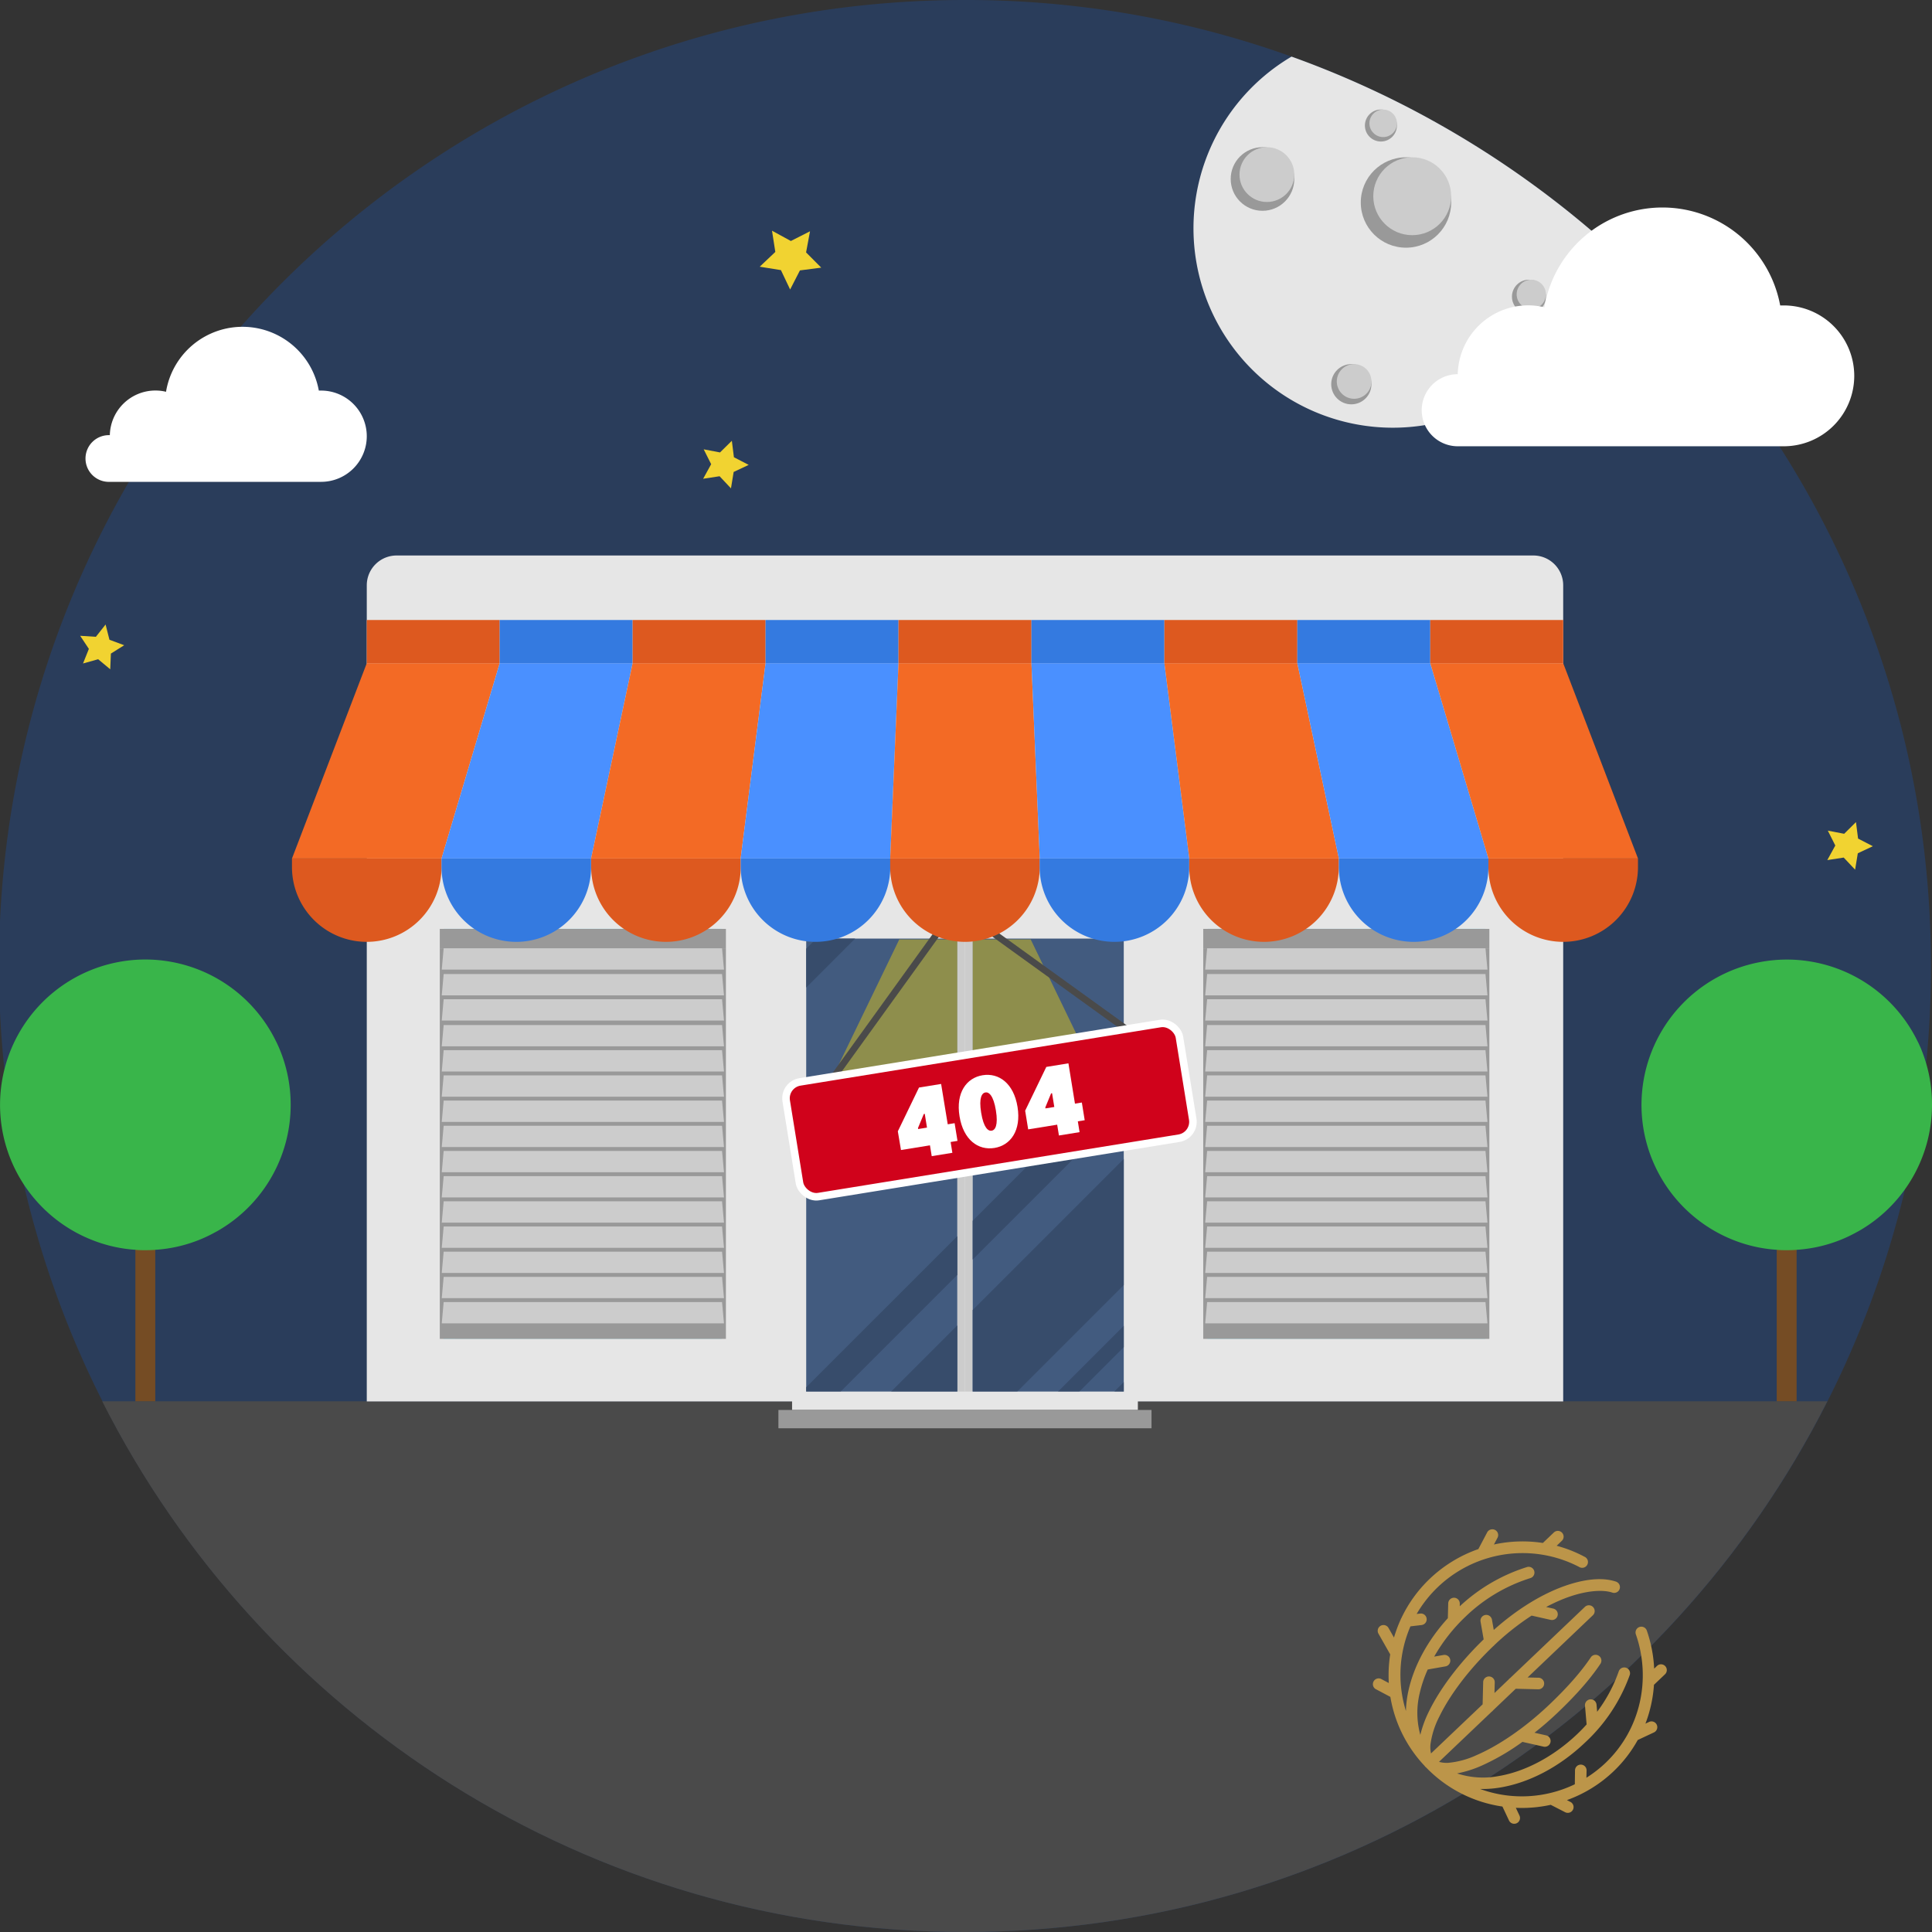 <?xml version="1.0" encoding="UTF-8"?>
<svg xmlns="http://www.w3.org/2000/svg" viewBox="0 0 952 952">
  <rect x="0" y="0" width="952" height="952" fill="#333333" stroke="none"/>
  <defs>
    <style>.cls-1{fill:#4a90e2;}.cls-2{fill:#f36a25;}.cls-3{fill:#2a3d5b;}.cls-4{fill:#4a4a4a;}.cls-5{fill:#e6e6e6;}.cls-6{fill:#ccc;}.cls-7{fill:#425b7f;}.cls-8{fill:#374c6b;}.cls-9{fill:#ffda00;opacity:0.4;}.cls-10{fill:#aadae5;}.cls-11{fill:#c0f1f9;}.cls-12{fill:#999;}.cls-13{fill:none;stroke:#4a4a4a;stroke-width:3.27px;}.cls-13,.cls-14{stroke-miterlimit:10;}.cls-14{fill:#d0021b;stroke:#fff;stroke-width:3.72px;}.cls-15{fill:#fff;}.cls-16{fill:#dd591f;}.cls-17{fill:#347ae0;}.cls-18{fill:#4a90ff;}.cls-19{fill:#bc9549;}.cls-20{fill:#f1d331;}.cls-21{fill:#754c24;}.cls-22{fill:#39b54a;}</style>
  </defs>
  <title>Artboard 1-</title>
  <g id="_404_shop_-_webshop.nl" data-name="404 shop - webshop.nl">
    <g id="bg">
      <g id="Layer_1" data-name="Layer 1">
        <path class="cls-1" d="M477.77,326l.08,0a10.61,10.61,0,0,0-2.86-1.2,12.32,12.32,0,0,0-2.89-.37,10.09,10.09,0,0,0-5.66,1.61,6.68,6.68,0,0,0-3,4.53,6.15,6.15,0,0,0-.12,1.14,3.74,3.74,0,0,0,.45,1.88,4.09,4.09,0,0,0,1.21,1.31,8.55,8.55,0,0,0,1.73.9c.64.24,1.44.5,2.4.76v0a8.89,8.89,0,0,1,2.17.8,1.26,1.26,0,0,1,.69,1.12.51.51,0,0,1,0,.11v.16a2.05,2.05,0,0,1-1.17,1.47,5,5,0,0,1-2.2.49,8.15,8.15,0,0,1-2.85-.47,10.15,10.15,0,0,1-2.27-1.18l-.12-.07a1.71,1.71,0,0,0-.54-.2,1.07,1.07,0,0,0-.71.27,1.19,1.19,0,0,0-.39.67l-.47,2.66a1.31,1.31,0,0,0,.14.53.53.53,0,0,0,.33.33,15.35,15.35,0,0,0,2.74,1.15,12,12,0,0,0,3.68.49,10.78,10.78,0,0,0,2.83-.37,9.17,9.17,0,0,0,2.6-1.15,7,7,0,0,0,2.06-2,7.72,7.72,0,0,0,1.15-2.93,7.91,7.91,0,0,0,.12-1.33,3.72,3.72,0,0,0-1.33-3.09,11.14,11.14,0,0,0-4-1.76,10.84,10.84,0,0,1-2.45-.84,1.3,1.3,0,0,1-.84-1.12c.21-1.15,1.27-1.72,3.17-1.72a7.81,7.81,0,0,1,2,.23,13.87,13.87,0,0,1,1.76.63q0,.12.15.12a.87.87,0,0,0,.59.16,1.13,1.13,0,0,0,1-.51l1.09-1.76a1,1,0,0,0,.24-.55C478.16,326.39,478,326.1,477.77,326Z"></path>
        <path class="cls-1" d="M495.44,345.93Z"></path>
        <path class="cls-1" d="M496.9,342.14a4.34,4.34,0,0,1-.76-.05c-.54,0-.78-.11-.68-.79l.39-2.28,1.32-7.51a10,10,0,0,0,.19-1.91,5.1,5.1,0,0,0-1.56-4A7.09,7.09,0,0,0,491,324.2a8.34,8.34,0,0,0-2.61.41,9.27,9.27,0,0,0-2.28,1.11l.66-3.7h0l.35-1.87c.39-2.08.31-3.7-1.87-4.18l-4.43-.85c-.34-.06-.66.07-.65.49l0,.93c0,.51.1.8.6.9s1,.24,1,.24c.53.12.77.25.66.93l-.5,3.21-3.82,21.63c0,.65.27,1,.82,1h2.89a1,1,0,0,0,1.14-1l1.56-8.69a9.4,9.4,0,0,1,1.84-4.46,4.46,4.46,0,0,1,3.64-1.76,2.27,2.27,0,0,1,1.76.65,2.59,2.59,0,0,1,.59,1.81,5.17,5.17,0,0,1-.12,1l0,.28L491,338.75l-.34,1.9c-.37,2.13-.22,3.71,2,3.77h3.64a.83.83,0,0,0,.83-.6l.2-.9C497.43,342.42,497.41,342.15,496.9,342.14Z"></path>
        <path class="cls-2" d="M562.38,323.94l-2.27-.43c-.18,0-.34,0-.34.25l0,.47c0,.26.05.41.31.47s.49.12.49.12c.28.06.4.13.34.47l-.26,1.66h0l-2.29,12.92-.32,1.74-.17,1c-.2,1.1-.12,1.91,1,1.94h1.85a.41.41,0,0,0,.42-.31l.11-.47c.06-.25.05-.39-.21-.39a1.93,1.93,0,0,1-.39,0c-.28,0-.4-.06-.35-.4l.2-1.17.32-1.81,1.94-11h0l.24-1.33,0-.23.06-.35h0l.18-1C563.54,325,563.5,324.19,562.38,323.94Z"></path>
        <path class="cls-2" d="M552,331.12a5.28,5.28,0,0,0-2.37.53,6.15,6.15,0,0,0-1.72,1.22h0a1.21,1.21,0,0,0-1.07-1.29l-2.32-.44c-.18,0-.35,0-.34.25l0,.49c0,.27,0,.42.31.47l.51.13c.27.06.4.13.34.48l-.26,1.7h0l-1.61,9.19c0,.34.14.51.43.51h1.52a.53.53,0,0,0,.6-.51l1-5.89a7,7,0,0,1,1.46-3.27,3.56,3.56,0,0,1,2.89-1.34,2,2,0,0,1,1.5.52,2.15,2.15,0,0,1,.5,1.53,5.06,5.06,0,0,1-.11,1l-1.07,6c-.21,1.19-.12,2.07,1.12,2.11h2a.46.46,0,0,0,.46-.34l.11-.51c.07-.27.06-.43-.22-.43a2.3,2.3,0,0,1-.43,0c-.3,0-.44-.06-.38-.44l1.2-6.93a7.32,7.32,0,0,0,.11-1.19,3.3,3.3,0,0,0-1-2.61A4.61,4.61,0,0,0,552,331.12Z"></path>
        <path class="cls-2" d="M540,341.37a1.88,1.88,0,0,0-1.26.5,2,2,0,0,0-.68,1.17v.14a.87.87,0,0,0,0,.13,1.36,1.36,0,0,0,.4,1,1.37,1.37,0,0,0,1,.39,2,2,0,0,0,1.26-.48,1.92,1.92,0,0,0,.71-1.18v-.14a.43.43,0,0,0,0-.11,1.38,1.38,0,0,0-.4-1A1.34,1.34,0,0,0,540,341.37Z"></path>
        <path class="cls-1" d="M453.38,324.2a9.51,9.51,0,0,0-2.88.45,10.62,10.62,0,0,0-2.68,1.27l.68-3.9.35-1.87c.39-2.08.32-3.7-1.86-4.18l-4.44-.85c-.34-.06-.65.07-.65.49l0,.93c0,.51.1.8.61.9s.95.24.95.24c.53.12.77.25.67.93l-.33,2.09-.18,1.14h0l-3.82,21.61c0,.65.27,1,.82,1h2.93a1,1,0,0,0,1.14-1l.08-.4a6.71,6.71,0,0,0,2.23,1.33,8.23,8.23,0,0,0,3,.51,9.85,9.85,0,0,0,3.93-.78,10.46,10.46,0,0,0,3.25-2.19,12.35,12.35,0,0,0,2.37-3.29,15.05,15.05,0,0,0,1.33-4.1,16.8,16.8,0,0,0,.23-2.62,7.85,7.85,0,0,0-2-5.64A7.57,7.57,0,0,0,453.38,324.2Zm2.42,10.33a9.27,9.27,0,0,1-1.86,4.32,4.42,4.42,0,0,1-3.58,1.7,3.78,3.78,0,0,1-3.07-1.29,5,5,0,0,1-1.07-3.33,8.34,8.34,0,0,1,.11-1.4,8,8,0,0,1,2.14-4.31,5.43,5.43,0,0,1,4-1.76,3,3,0,0,1,2.61,1.16,5.1,5.1,0,0,1,.84,3.07A12.38,12.38,0,0,1,455.8,334.53Z"></path>
        <path class="cls-1" d="M406.31,351.37a24.72,24.72,0,0,1-19.65-39.73l2.78.46c.72.15,1.07.32,1.21,1.16l3.8,26.53a.89.89,0,0,0,1,.84h4.77a1.22,1.22,0,0,0,1.22-.74l5.66-11.3,1.6,11.2c0,.41.31.84,1,.84h4.11a1.3,1.3,0,0,0,.7-.25,1.86,1.86,0,0,0,.57-.54l11.21-21.2.05-.14v-.1a1.19,1.19,0,0,0-.63-1.13l-3-1.12-.1,0h-.15a1.46,1.46,0,0,0-1.27.83l-7.6,15-1.85-14.73c-.08-1.16-.84-1.35-1.67-1.2s-2.82.45-3.49.6-1.14.31-.95,1.49l.12.87-6.22,13.24-2-14.72-.31-2.32c-.35-2.61-1.1-4.64-4-5.23l-4.47-.79h0l-5.27-.92a28.27,28.27,0,0,0,41.81,38,8.18,8.18,0,0,1-2.54-1.21A24.66,24.66,0,0,1,406.31,351.37Zm-19.42-40s0,.05-.06.07Z"></path>
        <path class="cls-1" d="M412,342h-3.41c-.37,0-.59,0-.67.28v.06a2.13,2.13,0,0,0,2.05,2.77,4.23,4.23,0,0,0,3.56-2.61.36.36,0,0,0-.38-.5Z"></path>
        <path class="cls-1" d="M398.86,342H396c-.76,0-1.32,0-1.32.87v.08a2.05,2.05,0,0,0,2.11,2.16A4.11,4.11,0,0,0,400.1,343s0,0,.08-.13l.18-.36c.11-.39-.22-.54-.65-.54Z"></path>
        <path class="cls-1" d="M432.34,324.47a10.58,10.58,0,0,0-7.27,2.84,11.62,11.62,0,0,0-2.43,3.23,14.1,14.1,0,0,0-1.37,4.14,15.35,15.35,0,0,0-.19,2.35,8,8,0,0,0,2,5.71c1.35,1.44,3.35,2.15,6,2.15a16.35,16.35,0,0,0,3.75-.35,15.72,15.72,0,0,0,2.9-1,1.17,1.17,0,0,0,.66-.86l.43-2.42c0-.66-.26-1-.78-1a1,1,0,0,0-.47.12,14.56,14.56,0,0,1-2.46.9,11.52,11.52,0,0,1-2.9.35,3.85,3.85,0,0,1-3.07-1.16,4.46,4.46,0,0,1-1.07-2.83h11.77a1,1,0,0,0,1.14-1l.23-1.25a16.48,16.48,0,0,0,.27-2.86,7.15,7.15,0,0,0-1.83-5.3A7.28,7.28,0,0,0,432.34,324.47Zm2.08,7.79v.35h-7.63a7.82,7.82,0,0,1,1.94-3,4,4,0,0,1,2.79-1,2.67,2.67,0,0,1,2.21.88,3.9,3.9,0,0,1,.73,2.52A1.75,1.75,0,0,1,434.42,332.26Z"></path>
        <path class="cls-1" d="M516.25,326.56a8,8,0,0,0-5.92-2.09,10.73,10.73,0,0,0-7.53,2.8,12.46,12.46,0,0,0-3.86,7.41,15.08,15.08,0,0,0-.19,2.39,7.81,7.81,0,0,0,2.07,5.71,7.89,7.89,0,0,0,5.91,2.11,11.54,11.54,0,0,0,4.15-.74,11.32,11.32,0,0,0,3.4-2.07,14.38,14.38,0,0,0,4.07-9.78A7.75,7.75,0,0,0,516.25,326.56Zm-3.15,8.12a8.77,8.77,0,0,1-1.91,4.31,4.68,4.68,0,0,1-3.72,1.76,3.25,3.25,0,0,1-2.76-1.24,5.2,5.2,0,0,1-.92-3.19,9.67,9.67,0,0,1,.16-1.64,8.85,8.85,0,0,1,1.92-4.34,4.67,4.67,0,0,1,3.71-1.76,3.22,3.22,0,0,1,2.76,1.23,5.29,5.29,0,0,1,.92,3.23A8.66,8.66,0,0,1,513.1,334.68Z"></path>
        <path class="cls-1" d="M537.9,326.29a7.34,7.34,0,0,0-5.63-2.05,9.57,9.57,0,0,0-3.19.56,11.53,11.53,0,0,0-2.83,1.51,2.31,2.31,0,0,0-1.87-1.43L520,324c-.35-.06-.66.07-.65.49l0,.93c0,.5.09.79.6.89s1,.24,1,.24c.53.12.76.26.66.93l-.51,3.24-3.77,21.41v.12a.51.51,0,0,0,0,.11c0,.5.28.75.83.75H521a1.06,1.06,0,0,0,1.13-1l1.57-8.92a7.67,7.67,0,0,0,5.24,1.64,9.49,9.49,0,0,0,3.78-.76A10.16,10.16,0,0,0,535.9,342a12.45,12.45,0,0,0,2.35-3.29,14.72,14.72,0,0,0,1.33-4.1,15.92,15.92,0,0,0,.24-2.66A7.9,7.9,0,0,0,537.9,326.29Zm-3.44,8.28a9,9,0,0,1-1.84,4.32,4.45,4.45,0,0,1-3.56,1.7,3.53,3.53,0,0,1-2.94-1.29,5.26,5.26,0,0,1-1-3.33,9.54,9.54,0,0,1,.11-1.4,8.39,8.39,0,0,1,2.14-4.31,5.22,5.22,0,0,1,3.93-1.76,2.93,2.93,0,0,1,2.54,1.12,5,5,0,0,1,.82,3A10.22,10.22,0,0,1,534.46,334.57Z"></path>
        <path class="cls-2" d="M394.37,304.32a24.31,24.31,0,0,1,2.17-1.47c.53-.32,1.06-.62,1.6-.89A23.79,23.79,0,0,1,409,299.34a23.51,23.51,0,0,1,5.46.64,28.15,28.15,0,0,0-21.3,1c-.6.28-1.18.57-1.75.89a27.84,27.84,0,0,0-2.39,1.47c-.44.31-.89.63-1.32,1-.65.5-1.28,1-1.89,1.6l5.64,1c.55-.56,1.13-1.1,1.73-1.61C393.55,305,394,304.63,394.37,304.32Z"></path>
        <path class="cls-1" d="M423.07,304.9a21.33,21.33,0,0,0-22.62-2.28c.3-.07.6-.15.91-.21a24.44,24.44,0,0,1,4.95-.5,24.74,24.74,0,0,1,24.43,20.85,12.81,12.81,0,0,1,2-.15H433A28.27,28.27,0,0,0,423.07,304.9Z"></path>
        <path class="cls-3" d="M951.5,476a473.79,473.79,0,0,1-51,214.5C822.1,845.64,661.22,952,475.5,952s-346.6-106.36-425-261.5A473.79,473.79,0,0,1-.5,476C-.5,213.11,212.61,0,475.5,0A473.7,473.7,0,0,1,700,56.17l.39.21,3.47,1.88c.39.22.79.43,1.18.66A475.34,475.34,0,0,1,784.58,114C886.74,201.29,951.5,331.08,951.5,476Z"></path>
      </g>
    </g>
    <g id="ground">
      <path class="cls-4" d="M900.41,690.5C822,845.64,661.1,952,475.38,952s-346.6-106.36-425-261.5Z"></path>
    </g>
    <g id="Base">
      <path class="cls-5" d="M755.57,273.72H195.43a14.7,14.7,0,0,0-14.7,14.7V690.58H770.27V288.42A14.7,14.7,0,0,0,755.57,273.72Z"></path>
    </g>
    <g id="door_right" data-name="door right">
      <rect class="cls-6" x="475.5" y="462.49" width="3.79" height="223.26"></rect>
      <rect class="cls-7" x="479.3" y="462.49" width="74.44" height="223.26"></rect>
      <polygon class="cls-8" points="553.74 527.09 553.74 546.21 479.29 620.66 479.29 601.54 553.74 527.09"></polygon>
      <polygon class="cls-8" points="553.74 571.07 553.74 633.22 501.21 685.75 479.29 685.75 479.29 645.52 553.74 571.07"></polygon>
      <polygon class="cls-8" points="553.74 653.3 553.74 663.82 531.81 685.75 521.29 685.75 553.74 653.3"></polygon>
      <polygon class="cls-8" points="549.02 685.75 553.74 681.03 553.74 685.75 549.02 685.75"></polygon>
    </g>
    <g id="door_left" data-name="door left">
      <rect class="cls-6" x="471.71" y="462.49" width="3.79" height="223.26"></rect>
      <rect class="cls-7" x="397.26" y="462.49" width="74.45" height="223.26"></rect>
      <polygon class="cls-8" points="421.37 462.49 397.26 486.61 397.26 467.49 402.25 462.49 421.37 462.49"></polygon>
      <polygon class="cls-8" points="397.26 683.57 471.71 609.12 471.71 628.24 414.2 685.75 397.26 685.75 397.26 683.57"></polygon>
      <polygon class="cls-8" points="439.06 685.75 471.71 653.1 471.71 685.75 439.06 685.75"></polygon>
    </g>
    <g id="Layer_45" data-name="Layer 45">
      <polygon class="cls-9" points="443.12 462.9 471.71 462.9 471.71 557.76 397.26 557.76 443.12 462.9"></polygon>
      <polygon class="cls-9" points="553.74 557.76 479.3 557.76 479.3 462.9 507.88 462.9 553.74 557.76"></polygon>
    </g>
    <g id="left_window" data-name="left window">
      <rect class="cls-10" x="218.62" y="457.66" width="136.96" height="202.07"></rect>
      <polygon class="cls-11" points="321.43 457.67 218.62 560.47 218.62 468.28 229.23 457.67 321.43 457.67"></polygon>
      <polygon class="cls-11" points="355.58 457.67 355.58 494.27 218.62 631.22 218.62 592.58 353.53 457.67 355.58 457.67"></polygon>
      <polygon class="cls-11" points="218.62 646.12 355.58 509.16 355.58 528.29 224.13 659.74 218.62 659.74 218.62 646.12"></polygon>
      <rect class="cls-5" x="218.62" y="590.82" width="136.95" height="5.56"></rect>
      <rect class="cls-12" x="218.62" y="521.9" width="136.95" height="5.56"></rect>
    </g>
    <g id="rolluik_right_left" data-name="rolluik right left">
      <rect class="cls-12" x="216.71" y="457.71" width="140.99" height="9.56"></rect>
      <rect class="cls-12" x="216.71" y="467.27" width="140.99" height="192.46"></rect>
      <polygon class="cls-6" points="356.75 477.77 217.67 477.77 218.62 467.27 355.79 467.27 356.75 477.77"></polygon>
      <polygon class="cls-6" points="356.75 490.47 217.67 490.47 218.62 479.97 355.79 479.97 356.75 490.47"></polygon>
      <polygon class="cls-6" points="356.75 502.88 217.67 502.88 218.62 492.38 355.79 492.38 356.75 502.88"></polygon>
      <polygon class="cls-6" points="356.75 515.58 217.67 515.58 218.62 505.08 355.79 505.08 356.75 515.58"></polygon>
      <polygon class="cls-6" points="356.75 527.99 217.67 527.99 218.62 517.49 355.79 517.49 356.75 527.99"></polygon>
      <polygon class="cls-6" points="356.75 540.4 217.67 540.4 218.62 529.9 355.79 529.9 356.75 540.4"></polygon>
      <polygon class="cls-6" points="356.75 552.81 217.67 552.81 218.62 542.31 355.79 542.31 356.75 552.81"></polygon>
      <polygon class="cls-6" points="356.75 565.22 217.67 565.22 218.62 554.72 355.79 554.72 356.75 565.22"></polygon>
      <polygon class="cls-6" points="356.75 577.63 217.67 577.63 218.62 567.13 355.79 567.13 356.75 577.63"></polygon>
      <polygon class="cls-6" points="356.75 590.04 217.67 590.04 218.62 579.54 355.79 579.54 356.75 590.04"></polygon>
      <polygon class="cls-6" points="356.75 602.45 217.67 602.45 218.62 591.95 355.79 591.95 356.75 602.45"></polygon>
      <polygon class="cls-6" points="356.75 614.86 217.67 614.86 218.62 604.36 355.79 604.36 356.75 614.86"></polygon>
      <polygon class="cls-6" points="356.75 627.26 217.67 627.26 218.62 616.77 355.79 616.77 356.75 627.26"></polygon>
      <polygon class="cls-6" points="356.75 639.67 217.67 639.67 218.62 629.18 355.79 629.18 356.75 639.67"></polygon>
      <polygon class="cls-6" points="356.75 652.08 217.67 652.08 218.62 641.59 355.79 641.59 356.75 652.08"></polygon>
    </g>
    <g id="right_window" data-name="right window">
      <rect class="cls-10" x="595.04" y="457.66" width="136.95" height="202.07"></rect>
      <polygon class="cls-11" points="642.29 457.67 595.03 504.92 595.03 485.8 623.16 457.67 642.29 457.67"></polygon>
      <polygon class="cls-11" points="729.3 457.67 595.03 591.93 595.03 529.78 667.15 457.67 729.3 457.67"></polygon>
      <polygon class="cls-11" points="731.98 475.06 731.98 485.57 595.03 622.52 595.03 612.01 731.98 475.06"></polygon>
      <polygon class="cls-11" points="731.98 502.79 731.98 553.46 625.71 659.74 595.03 659.74 595.03 639.73 731.98 502.79"></polygon>
      <rect class="cls-5" x="595.03" y="590.82" width="136.95" height="5.56"></rect>
      <rect class="cls-12" x="595.03" y="521.9" width="136.95" height="5.56"></rect>
    </g>
    <g id="rolluik_right" data-name="rolluik right">
      <rect class="cls-12" x="592.9" y="457.71" width="140.99" height="9.56"></rect>
      <rect class="cls-12" x="592.9" y="467.27" width="140.99" height="192.46"></rect>
      <polygon class="cls-6" points="732.94 477.77 593.86 477.77 594.82 467.27 731.98 467.27 732.94 477.77"></polygon>
      <polygon class="cls-6" points="732.94 490.47 593.86 490.47 594.82 479.97 731.98 479.97 732.94 490.47"></polygon>
      <polygon class="cls-6" points="732.94 502.88 593.86 502.88 594.82 492.38 731.98 492.38 732.94 502.88"></polygon>
      <polygon class="cls-6" points="732.94 515.58 593.86 515.58 594.82 505.08 731.98 505.08 732.94 515.58"></polygon>
      <polygon class="cls-6" points="732.94 527.99 593.86 527.99 594.82 517.49 731.98 517.49 732.94 527.99"></polygon>
      <polygon class="cls-6" points="732.94 540.4 593.86 540.4 594.82 529.9 731.98 529.9 732.94 540.4"></polygon>
      <polygon class="cls-6" points="732.94 552.81 593.86 552.81 594.82 542.31 731.98 542.31 732.94 552.81"></polygon>
      <polygon class="cls-6" points="732.94 565.22 593.86 565.22 594.82 554.72 731.98 554.72 732.94 565.22"></polygon>
      <polygon class="cls-6" points="732.94 577.63 593.86 577.63 594.82 567.13 731.98 567.13 732.94 577.63"></polygon>
      <polygon class="cls-6" points="732.94 590.04 593.86 590.04 594.82 579.54 731.98 579.54 732.94 590.04"></polygon>
      <polygon class="cls-6" points="732.94 602.45 593.86 602.45 594.82 591.95 731.98 591.95 732.94 602.45"></polygon>
      <polygon class="cls-6" points="732.94 614.86 593.86 614.86 594.82 604.36 731.98 604.36 732.94 614.86"></polygon>
      <polygon class="cls-6" points="732.94 627.26 593.86 627.26 594.82 616.77 731.98 616.77 732.94 627.26"></polygon>
      <polygon class="cls-6" points="732.94 639.67 593.86 639.67 594.82 629.18 731.98 629.18 732.94 639.67"></polygon>
      <polygon class="cls-6" points="732.94 652.08 593.86 652.08 594.82 641.59 731.98 641.59 732.94 652.08"></polygon>
    </g>
    <g id="shop_sign" data-name="shop sign">
      <path class="cls-13" d="M406.26,537l56.1-77.78a15.34,15.34,0,0,1,21.41-3.47l77.77,56.1"></path>
      <rect class="cls-14" x="389.42" y="518.36" width="196.29" height="57.25" rx="8.17" transform="translate(-81.18 84.99) rotate(-9.2)"></rect>
      <path class="cls-15" d="M442.41,557.46l10.43-21.57,10.9-1.77L467,554l3.39-.55,1.42,8.72-3.39.55.86,5.33-10.17,1.65-.87-5.33-14.28,2.31Zm14.37-1.83-1.1-6.78-.48.08-2.86,6.92.08.49Z"></path>
      <path class="cls-15" d="M490,565.66c-8,1.3-15.3-4-17.19-15.6s3.4-18.95,11.39-20.24,15.31,4,17.19,15.61S498,564.37,490,565.66Zm-4.43-27.36c-1.69.27-3.32,2.52-2.1,10s3.47,9.13,5.16,8.86,3.32-2.53,2.1-10S487.24,538,485.54,538.3Z"></path>
      <path class="cls-15" d="M505.15,547.3l10.42-21.57,10.9-1.77,3.22,19.86,3.39-.55,1.41,8.72-3.39.55.86,5.33-10.17,1.65-.86-5.33-14.29,2.31Zm14.36-1.83-1.1-6.78-.48.08-2.85,6.92.07.48Z"></path>
    </g>
    <g id="Luifel_bottom" data-name="Luifel bottom">
      <path class="cls-16" d="M143.88,423h73.69a0,0,0,0,1,0,0v4.25a36.85,36.85,0,0,1-36.85,36.85h0a36.85,36.85,0,0,1-36.85-36.85V423A0,0,0,0,1,143.88,423Z"></path>
      <path class="cls-17" d="M217.57,423h73.69a0,0,0,0,1,0,0v4.25a36.85,36.85,0,0,1-36.85,36.85h0a36.85,36.85,0,0,1-36.85-36.85V423a0,0,0,0,1,0,0Z"></path>
      <path class="cls-16" d="M291.27,423H365a0,0,0,0,1,0,0v4.25a36.85,36.85,0,0,1-36.85,36.85h0a36.85,36.85,0,0,1-36.85-36.85V423A0,0,0,0,1,291.27,423Z"></path>
      <path class="cls-17" d="M365,423h73.69a0,0,0,0,1,0,0v4.25a36.85,36.85,0,0,1-36.85,36.85h0A36.85,36.85,0,0,1,365,427.28V423a0,0,0,0,1,0,0Z"></path>
      <path class="cls-16" d="M438.65,423h73.69a0,0,0,0,1,0,0v4.25a36.85,36.85,0,0,1-36.85,36.85h0a36.85,36.85,0,0,1-36.85-36.85V423A0,0,0,0,1,438.65,423Z"></path>
      <path class="cls-17" d="M512.35,423H586a0,0,0,0,1,0,0v4.25a36.85,36.85,0,0,1-36.85,36.85h0a36.85,36.85,0,0,1-36.85-36.85V423A0,0,0,0,1,512.35,423Z"></path>
      <path class="cls-16" d="M586,423h73.69a0,0,0,0,1,0,0v4.25a36.85,36.85,0,0,1-36.85,36.85h0A36.85,36.85,0,0,1,586,427.28V423a0,0,0,0,1,0,0Z"></path>
      <path class="cls-17" d="M659.73,423h73.69a0,0,0,0,1,0,0v4.25a36.85,36.85,0,0,1-36.85,36.85h0a36.85,36.85,0,0,1-36.85-36.85V423A0,0,0,0,1,659.73,423Z"></path>
      <path class="cls-16" d="M733.43,423h73.69a0,0,0,0,1,0,0v4.25a36.85,36.85,0,0,1-36.85,36.85h0a36.85,36.85,0,0,1-36.85-36.85V423A0,0,0,0,1,733.43,423Z"></path>
    </g>
    <g id="Luifel_midden" data-name="Luifel midden">
      <polygon class="cls-2" points="217.57 423.01 143.88 423.01 180.73 326.8 246.23 326.8 217.57 423.01"></polygon>
      <polygon class="cls-18" points="291.27 423.01 217.57 423.01 246.23 326.8 311.74 326.8 291.27 423.01"></polygon>
      <polygon class="cls-2" points="364.96 423.01 291.27 423.01 311.74 326.8 377.24 326.8 364.96 423.01"></polygon>
      <polygon class="cls-18" points="438.65 423.01 364.96 423.01 377.24 326.8 442.75 326.8 438.65 423.01"></polygon>
      <polygon class="cls-2" points="512.35 423.01 438.65 423.01 442.75 326.8 508.25 326.8 512.35 423.01"></polygon>
      <polygon class="cls-18" points="586.04 423.01 512.35 423.01 508.25 326.8 573.76 326.8 586.04 423.01"></polygon>
      <polygon class="cls-2" points="659.73 423.01 586.04 423.01 573.76 326.8 639.26 326.8 659.73 423.01"></polygon>
      <polygon class="cls-18" points="733.42 423.01 659.73 423.01 639.26 326.8 704.77 326.8 733.42 423.01"></polygon>
      <polygon class="cls-2" points="807.12 423.01 733.42 423.01 704.77 326.8 770.27 326.8 807.12 423.01"></polygon>
    </g>
    <g id="Luifel_top" data-name="Luifel top">
      <rect class="cls-16" x="180.73" y="305.51" width="65.5" height="21.29"></rect>
      <rect class="cls-17" x="246.23" y="305.51" width="65.5" height="21.29"></rect>
      <rect class="cls-16" x="311.74" y="305.51" width="65.5" height="21.29"></rect>
      <rect class="cls-17" x="377.24" y="305.51" width="65.5" height="21.29"></rect>
      <rect class="cls-16" x="442.75" y="305.51" width="65.5" height="21.29"></rect>
      <rect class="cls-17" x="508.25" y="305.51" width="65.5" height="21.29"></rect>
      <rect class="cls-16" x="573.76" y="305.51" width="65.5" height="21.29"></rect>
      <rect class="cls-17" x="639.26" y="305.51" width="65.5" height="21.29"></rect>
      <rect class="cls-16" x="704.77" y="305.51" width="65.5" height="21.29"></rect>
    </g>
    <g id="trap">
      <rect class="cls-5" x="390.3" y="685.75" width="170.39" height="9.02"></rect>
      <rect class="cls-12" x="383.57" y="694.77" width="183.85" height="9.02"></rect>
    </g>
    <g id="tumbleweed">
      <path class="cls-19" d="M797.33,780a2.85,2.85,0,0,0-1.14-.68c-6.81-2.26-16.3-1.3-27.42,3-10,3.91-21.26,10.66-32.71,20.83l-.88-5a2.93,2.93,0,0,0-.76-1.52,2.85,2.85,0,0,0-4.86,2.5l1.52,8.67c-12.21,11.83-21.5,24.36-26.86,35.3a54.8,54.8,0,0,0-4.35,11.77,41,41,0,0,1-.35-20.37,62.29,62.29,0,0,1,4-11.85l8.73-1.53a2.86,2.86,0,0,0,1.56-4.84,2.88,2.88,0,0,0-2.54-.78l-4.57.8a85.58,85.58,0,0,1,15.51-19.76,80.87,80.87,0,0,1,31.75-18.88,2.85,2.85,0,1,0-1.65-5.45,86.18,86.18,0,0,0-33,19.29l0-1.24a2.85,2.85,0,0,0-3.9-2.77,2.87,2.87,0,0,0-1.8,2.63l-.18,7.25c-10.14,11.14-16.83,23.75-19.46,35.93a52,52,0,0,0-1.19,9.8A60.16,60.16,0,0,1,695,801.39l5.45-.64a2.89,2.89,0,0,0,2.37-1.81,2.86,2.86,0,0,0-.55-2.93,2.81,2.81,0,0,0-2.5-.92l-1.71.19a60.41,60.41,0,0,1,80-23.2,2.85,2.85,0,1,0,2.69-5,64.18,64.18,0,0,0-13.71-5.4l2.53-2.41a2.88,2.88,0,0,0,.91-2,2.85,2.85,0,0,0-4.85-2.1l-5.38,5.13a65.85,65.85,0,0,0-24.11.76l1.73-3.26a2.85,2.85,0,0,0-3-4.19,2.81,2.81,0,0,0-2.08,1.51l-4.22,8a.84.84,0,0,0-.09.19,66.33,66.33,0,0,0-23.94,14.63,65.25,65.25,0,0,0-14,19.36,2.73,2.73,0,0,0-.33.69,68,68,0,0,0-3.32,8.92l-2.68-4.71a2.62,2.62,0,0,0-.52-.67,2.85,2.85,0,0,0-4.44,3.48l5.78,10.19a66.1,66.1,0,0,0-.69,14.12l-3.92-2.08a2.85,2.85,0,0,0-2.67,5l7.36,3.91A65.19,65.19,0,0,0,702,870.17a2.93,2.93,0,0,0,.75.78,65.26,65.26,0,0,0,37.58,19.23l3.23,6.86a2.85,2.85,0,1,0,5.16-2.43l-1.78-3.8a66.34,66.34,0,0,0,17.19-1.48l7.05,3.62a2.85,2.85,0,0,0,3.45-4.44,2.58,2.58,0,0,0-.84-.63l-1.68-.87a65.35,65.35,0,0,0,23-14.21A64.39,64.39,0,0,0,807,857.4l8-3.75a2.85,2.85,0,1,0-2.43-5.16l-1.78.84A65.73,65.73,0,0,0,815,830.19l5.44-5.18a2.85,2.85,0,1,0-3.94-4.13l-1.4,1.34a67.25,67.25,0,0,0-3.57-18.59,2.86,2.86,0,1,0-5.4,1.86c7.44,21.49,2.55,46.48-15,63.19a60.3,60.3,0,0,1-9.42,7.31l.08-3.51a2.84,2.84,0,0,0-.78-2.08,2.89,2.89,0,0,0-3.12-.68,2.85,2.85,0,0,0-1.8,2.63L776,879.2a60.05,60.05,0,0,1-46.65,2.33,52.42,52.42,0,0,0,9.84-.72c14.16-2.35,29.15-10,42-22.3a84,84,0,0,0,21.83-33,2.86,2.86,0,1,0-5.4-1.88A73.49,73.49,0,0,1,787,843.48l-.3-3.46a3,3,0,0,0-.79-1.79,2.86,2.86,0,0,0-4.9,2.28l.79,9.09a.51.51,0,0,1,0,.13c-1.43,1.57-2.91,3.13-4.51,4.65-12.13,11.56-26.2,18.68-39,20.81a40.89,40.89,0,0,1-20.32-1.33,55.76,55.76,0,0,0,12-3.78A112.45,112.45,0,0,0,750.2,858.3l.34.1,10,2.25a2.85,2.85,0,1,0,1.25-5.56l-5.66-1.28c3.83-3,7.65-6.31,11.42-9.9,8.3-7.91,15.7-16,21.15-24.19a2.86,2.86,0,0,0-4.75-3.17c-5.08,7.62-12.23,15.5-20.33,23.23-12.33,11.75-25.33,20.45-36,25.05a42.45,42.45,0,0,1-13.79,3.79,13.61,13.61,0,0,1-4.75-.47L735,843.48a2.63,2.63,0,0,0,.68-.65l11.21-10.69,10.92.27a2.86,2.86,0,1,0,.13-5.71l-5.21-.12,32.17-30.66a2.85,2.85,0,1,0-3.93-4.13L744.1,826.9a2.67,2.67,0,0,0-.69.65l-7,6.7.13-5.21a2.85,2.85,0,0,0-3.9-2.76,2.85,2.85,0,0,0-1.8,2.63l-.27,10.91L705.15,864a13.46,13.46,0,0,1-.24-4.77,42.57,42.57,0,0,1,4.44-13.59c5.07-10.37,14.28-22.83,26.47-34.5a2.39,2.39,0,0,0,.56-.54,127.15,127.15,0,0,1,18.33-14.51l9.38,2.11a2.86,2.86,0,0,0,2.67-4.81,2.94,2.94,0,0,0-1.42-.76l-3.46-.78a84.73,84.73,0,0,1,9-4.17c10.31-4,18.85-4.5,23.55-2.94a2.85,2.85,0,0,0,2.94-4.73Zm0,0"></path>
    </g>
    <g id="stars">
      <polygon class="cls-20" points="52.03 307.73 53.93 315.24 61.2 317.94 54.64 322.06 54.32 329.8 48.37 324.84 40.91 326.93 43.79 319.74 39.5 313.29 47.23 313.8 52.03 307.73"></polygon>
      <polygon class="cls-20" points="360.62 217.19 361.64 225.31 368.92 229.07 361.51 232.56 360.19 240.64 354.58 234.67 346.48 235.91 350.43 228.73 346.75 221.41 354.79 222.94 360.62 217.19"></polygon>
      <polygon class="cls-20" points="914.54 405.09 915.57 413.21 922.85 416.97 915.44 420.46 914.11 428.54 908.5 422.57 900.41 423.81 904.35 416.63 900.67 409.31 908.72 410.85 914.54 405.09"></polygon>
      <polygon class="cls-20" points="380.41 113.68 389.7 118.75 399.14 113.97 397.2 124.38 404.67 131.88 394.17 133.24 389.34 142.66 384.8 133.1 374.35 131.42 382.04 124.14 380.41 113.68"></polygon>
    </g>
    <g id="trees">
      <rect class="cls-21" x="875.49" y="568.73" width="9.8" height="121.77"></rect>
      <path class="cls-22" d="M952,544.36a71.54,71.54,0,0,1-34,61c-1,.63-2.07,1.24-3.15,1.81v0a68.19,68.19,0,0,1-8.48,4,70,70,0,0,1-21,4.67c-1.63.15-3.27.19-4.92.19s-3.26,0-4.88-.19a70,70,0,0,1-21.06-4.67,71.59,71.59,0,0,1,13-137.14,71,71,0,0,1,26,0,71.65,71.65,0,0,1,51.35,39c.54,1,1,2.09,1.48,3.15A71.4,71.4,0,0,1,952,544.36Z"></path>
      <rect class="cls-21" x="66.71" y="568.73" width="9.8" height="121.77"></rect>
      <path class="cls-22" d="M143.23,544.36a71.54,71.54,0,0,1-34,61c-1,.63-2.07,1.24-3.15,1.81v0a69,69,0,0,1-8.49,4,69.81,69.81,0,0,1-21,4.67c-1.62.15-3.26.19-4.91.19s-3.26,0-4.89-.19a70,70,0,0,1-21-4.67A71.59,71.59,0,0,1,58.61,474a71,71,0,0,1,26,0,71.65,71.65,0,0,1,51.34,39c.54,1,1,2.09,1.48,3.15A71.23,71.23,0,0,1,143.23,544.36Z"></path>
    </g>
    <path class="cls-5" d="M784.58,114A98.25,98.25,0,1,1,636.41,27.89,473.29,473.29,0,0,1,700,56.17l.39.21,3.47,1.88c.39.22.79.43,1.18.66A475.34,475.34,0,0,1,784.58,114Z"></path>
    <circle class="cls-12" cx="692.8" cy="99.78" r="22.27"></circle>
    <circle class="cls-6" cx="695.88" cy="96.69" r="19.19"></circle>
    <circle class="cls-12" cx="680.45" cy="61.85" r="7.89"></circle>
    <path class="cls-6" d="M688.34,60.76a3.44,3.44,0,0,1,0,.46A6.78,6.78,0,1,1,681.09,54a3.44,3.44,0,0,1,.46,0,3,3,0,0,1,.42,0,6.81,6.81,0,0,1,6.37,6.78Z"></path>
    <circle class="cls-12" cx="622.1" cy="88.2" r="15.67"></circle>
    <circle class="cls-6" cx="624.27" cy="86.03" r="13.5"></circle>
    <circle class="cls-12" cx="753.39" cy="146.19" r="8.37"></circle>
    <circle class="cls-6" cx="754.55" cy="145.03" r="7.21"></circle>
    <circle class="cls-12" cx="665.87" cy="189.33" r="9.91"></circle>
    <circle class="cls-6" cx="667.25" cy="187.96" r="8.54"></circle>
    <g id="clouds">
      <path class="cls-15" d="M913.69,185.18A34.72,34.72,0,0,1,879,219.9H718.31a17.76,17.76,0,1,1,0-35.52h0A34.71,34.71,0,0,1,753,150.47a33.9,33.9,0,0,1,8,.95,59,59,0,0,1,116.19-.91c.58,0,1.14,0,1.73,0A34.72,34.72,0,0,1,913.69,185.18Z"></path>
      <path class="cls-15" d="M180.73,214.94a22.5,22.5,0,0,1-22.5,22.49H54.12a11.51,11.51,0,1,1,0-23h0a22.49,22.49,0,0,1,22.48-22,21.86,21.86,0,0,1,5.21.62,38.2,38.2,0,0,1,75.29-.59c.38,0,.74,0,1.12,0A22.51,22.51,0,0,1,180.73,214.94Z"></path>
    </g>
  </g>
</svg>
